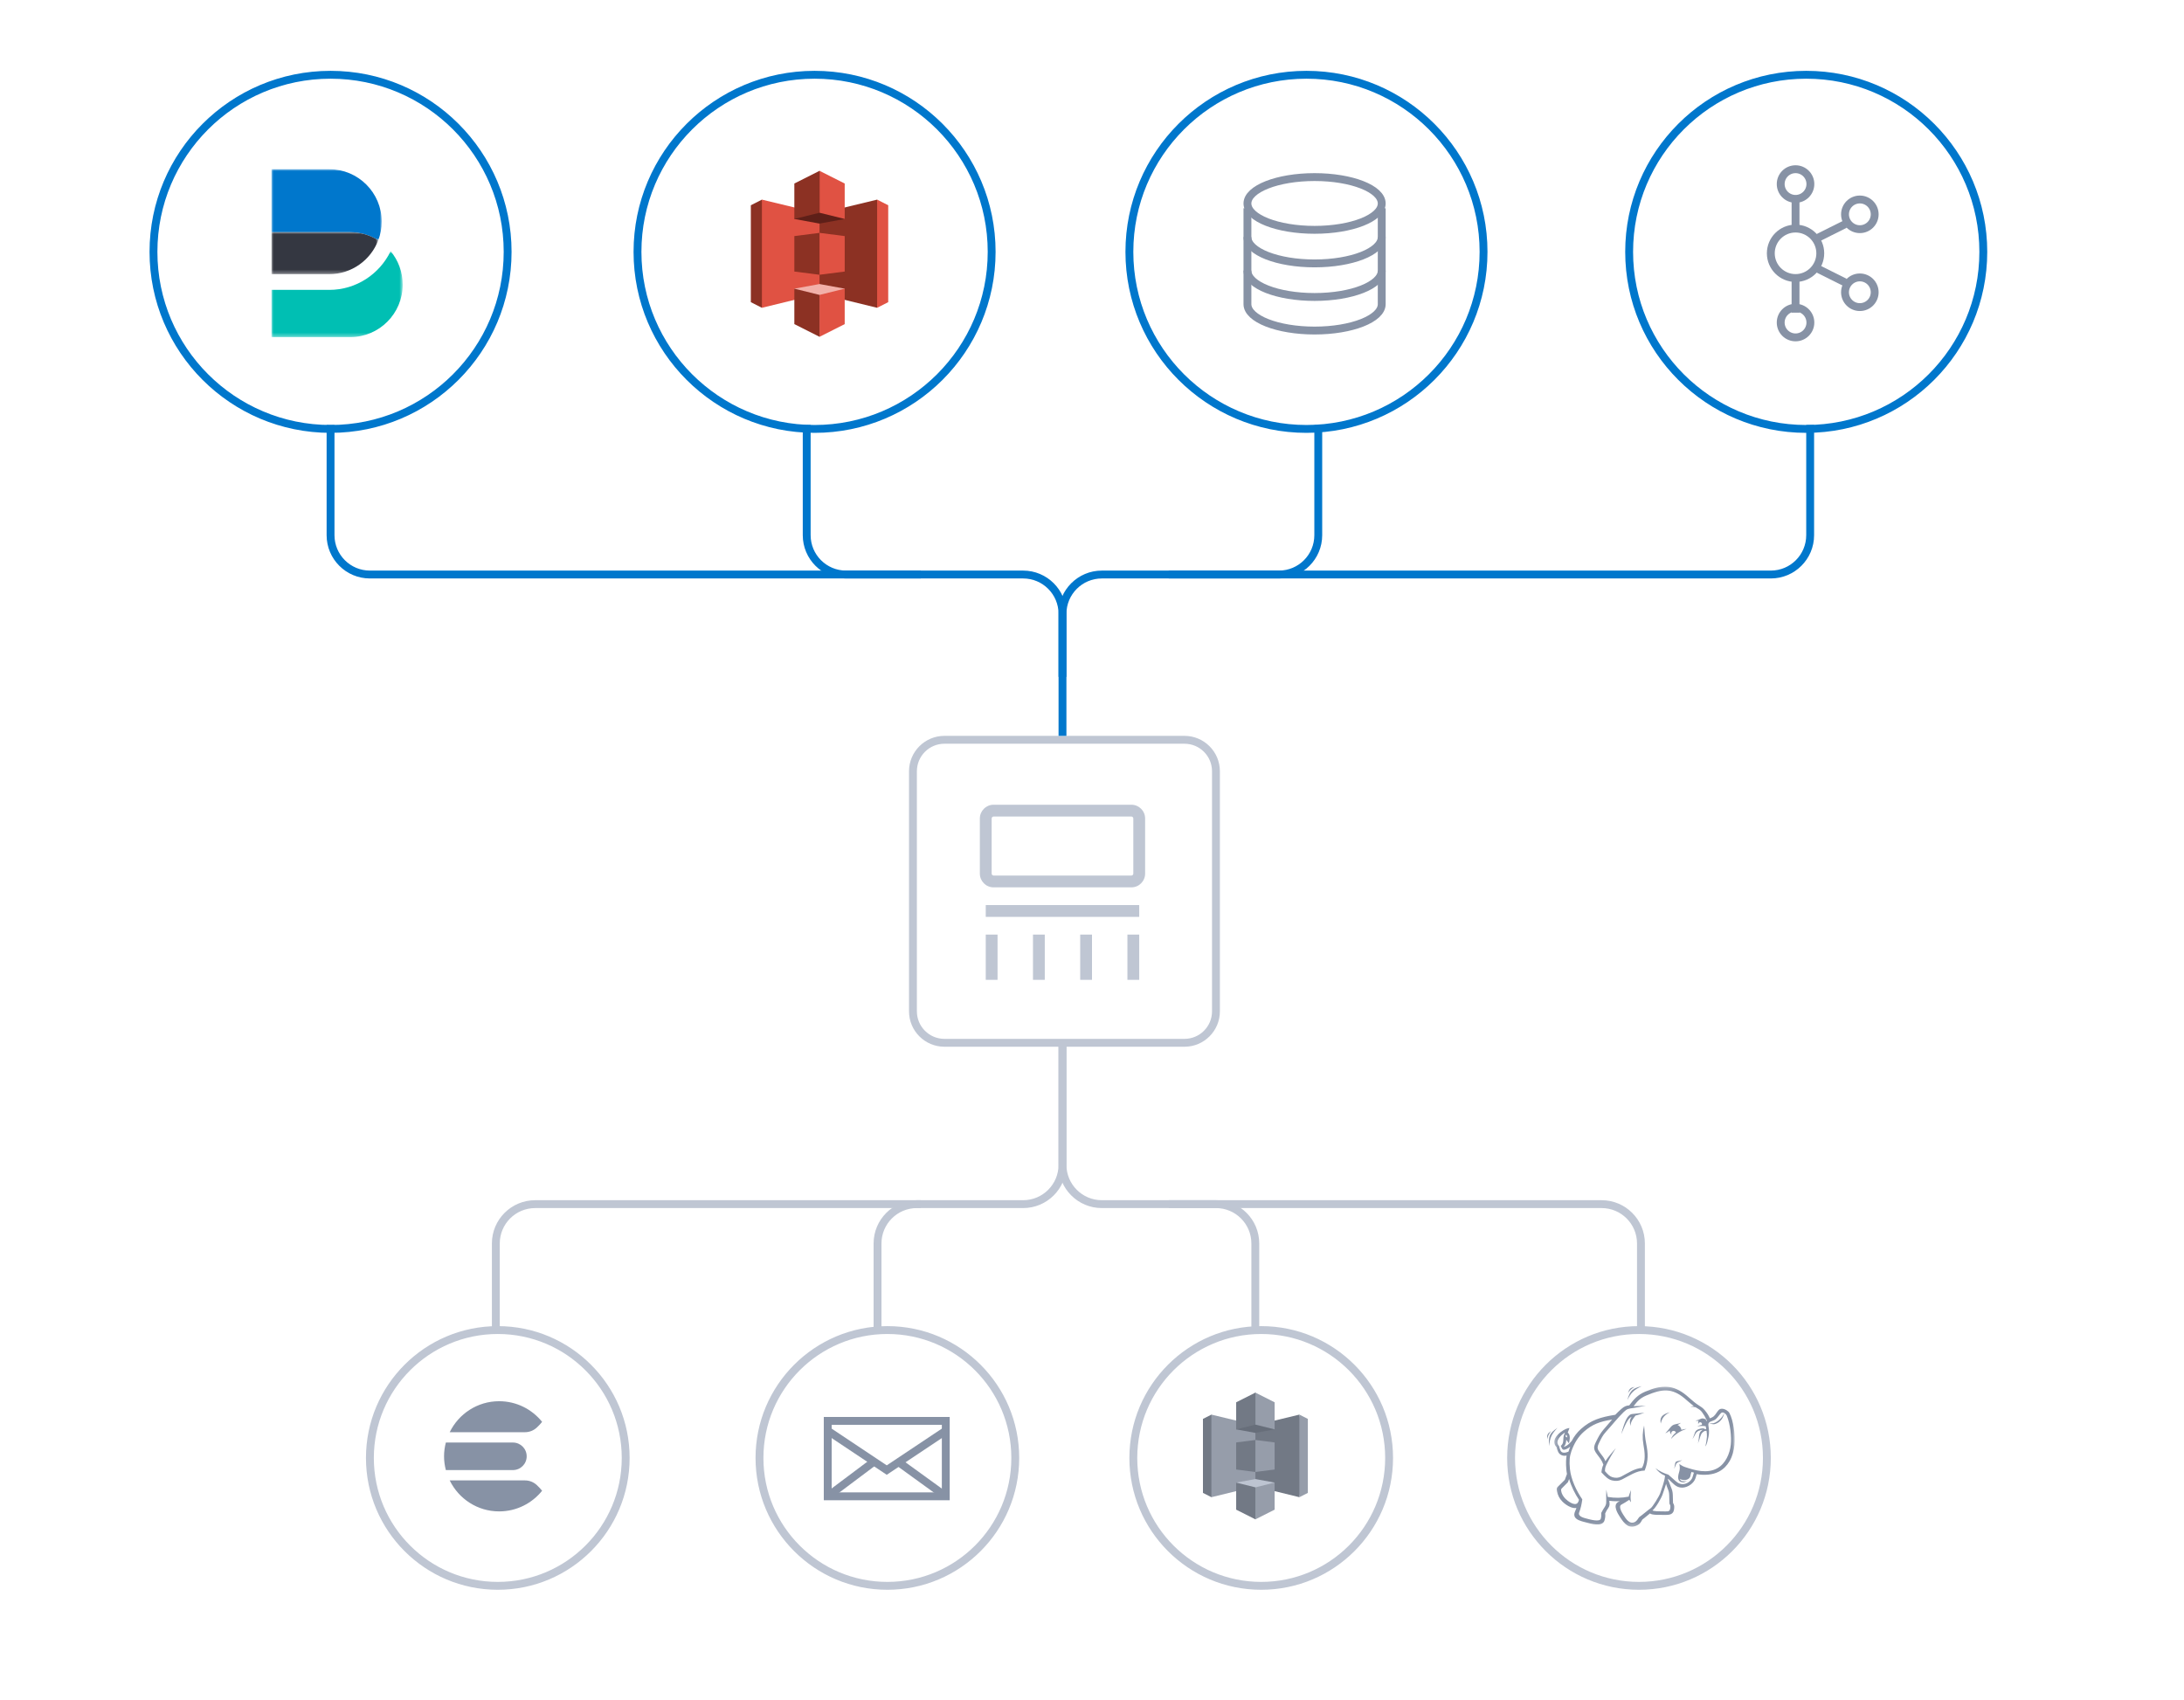 <?xml version="1.0" encoding="UTF-8"?>
<svg width="555px" height="432px" viewBox="0 0 555 432" version="1.1" xmlns="http://www.w3.org/2000/svg" xmlns:xlink="http://www.w3.org/1999/xlink">
    <!-- Generator: Sketch 55.2 (78181) - https://sketchapp.com -->
    <title>diagram-logstash-inputs</title>
    <desc>Created with Sketch.</desc>
    <defs>
        <polygon id="path-1" points="0.25 0.218 46.104 0.218 46.104 35.798 0.25 35.798"></polygon>
        <polygon id="path-3" points="0 0 28 0 28 18.072 0 18.072"></polygon>
        <polygon id="path-5" points="0 0.831 33.333 0.831 33.333 22.667 0 22.667"></polygon>
        <polygon id="path-7" points="0 0 27.117 0 27.117 10.667 0 10.667"></polygon>
    </defs>
    <g id="diagram-logstash-inputs" stroke="none" stroke-width="1" fill="none" fill-rule="evenodd">
        <path d="M126.5,404 C145.002,404 160,389.002 160,370.5 C160,351.998 145.002,337 126.5,337 C107.998,337 93,351.998 93,370.5 C93,389.002 107.998,404 126.5,404 Z M126.5,402 C109.103,402 95,387.897 95,370.5 C95,353.103 109.103,339 126.5,339 C143.897,339 158,353.103 158,370.5 C158,387.897 143.897,402 126.5,402 Z" id="Oval" fill="#BFC6D3" fill-rule="nonzero" transform="translate(126.5, 370.5) scale(1, -1) translate(-126.5, -370.5) "></path>
        <path d="M225.5,404 C244.002,404 259,389.002 259,370.5 C259,351.998 244.002,337 225.5,337 C206.998,337 192,351.998 192,370.5 C192,389.002 206.998,404 225.5,404 Z M225.5,402 C208.103,402 194,387.897 194,370.5 C194,353.103 208.103,339 225.5,339 C242.897,339 257,353.103 257,370.5 C257,387.897 242.897,402 225.5,402 Z" id="Oval" fill="#BFC6D3" fill-rule="nonzero" transform="translate(225.5, 370.5) scale(1, -1) translate(-225.5, -370.5) "></path>
        <path d="M320.5,404 C339.002,404 354,389.002 354,370.5 C354,351.998 339.002,337 320.5,337 C301.998,337 287,351.998 287,370.5 C287,389.002 301.998,404 320.5,404 Z M320.5,402 C303.103,402 289,387.897 289,370.5 C289,353.103 303.103,339 320.5,339 C337.897,339 352,353.103 352,370.5 C352,387.897 337.897,402 320.5,402 Z" id="Oval" fill="#BFC6D3" fill-rule="nonzero" transform="translate(320.5, 370.5) scale(1, -1) translate(-320.5, -370.5) "></path>
        <path d="M416.5,404 C435.002,404 450,389.002 450,370.5 C450,351.998 435.002,337 416.5,337 C397.998,337 383,351.998 383,370.5 C383,389.002 397.998,404 416.5,404 Z M416.5,402 C399.103,402 385,387.897 385,370.5 C385,353.103 399.103,339 416.5,339 C433.897,339 448,353.103 448,370.5 C448,387.897 433.897,402 416.5,402 Z" id="Oval" fill="#BFC6D3" fill-rule="nonzero" transform="translate(416.5, 370.5) scale(1, -1) translate(-416.5, -370.5) "></path>
        <path d="M84,110 C109.405,110 130,89.405 130,64 C130,38.595 109.405,18 84,18 C58.595,18 38,38.595 38,64 C38,89.405 58.595,110 84,110 Z M84,108 C59.699,108 40,88.301 40,64 C40,39.699 59.699,20 84,20 C108.301,20 128,39.699 128,64 C128,88.301 108.301,108 84,108 Z" id="Oval" fill="#0077CC" fill-rule="nonzero" transform="translate(84, 64) scale(1, -1) translate(-84, -64) "></path>
        <path d="M459,110 C484.405,110 505,89.405 505,64 C505,38.595 484.405,18 459,18 C433.595,18 413,38.595 413,64 C413,89.405 433.595,110 459,110 Z M459,108 C434.699,108 415,88.301 415,64 C415,39.699 434.699,20 459,20 C483.301,20 503,39.699 503,64 C503,88.301 483.301,108 459,108 Z" id="Oval" fill="#0077CC" fill-rule="nonzero" transform="translate(459, 64) scale(1, -1) translate(-459, -64) "></path>
        <path d="M332,110 C357.405,110 378,89.405 378,64 C378,38.595 357.405,18 332,18 C306.595,18 286,38.595 286,64 C286,89.405 306.595,110 332,110 Z M332,108 C307.699,108 288,88.301 288,64 C288,39.699 307.699,20 332,20 C356.301,20 376,39.699 376,64 C376,88.301 356.301,108 332,108 Z" id="Oval" fill="#0077CC" fill-rule="nonzero" transform="translate(332, 64) scale(1, -1) translate(-332, -64) "></path>
        <path d="M207,110 C232.405,110 253,89.405 253,64 C253,38.595 232.405,18 207,18 C181.595,18 161,38.595 161,64 C161,89.405 181.595,110 207,110 Z M207,108 C182.699,108 163,88.301 163,64 C163,39.699 182.699,20 207,20 C231.301,20 251,39.699 251,64 C251,88.301 231.301,108 207,108 Z" id="Oval" fill="#0077CC" fill-rule="nonzero" transform="translate(207, 64) scale(1, -1) translate(-207, -64) "></path>
        <path d="M240,187 L301,187 C305.971,187 310,191.029 310,196 L310,257 C310,261.971 305.971,266 301,266 L240,266 C235.029,266 231,261.971 231,257 L231,196 C231,191.029 235.029,187 240,187 Z M240,189 C236.134,189 233,192.134 233,196 L233,257 C233,260.866 236.134,264 240,264 L301,264 C304.866,264 308,260.866 308,257 L308,196 C308,192.134 304.866,189 301,189 L240,189 Z" id="Rectangle" fill="#BFC6D3" fill-rule="nonzero" transform="translate(270.5, 226.5) scale(1, -1) translate(-270.5, -226.5) "></path>
        <path d="M222,265 L222,287 C222,293.075 226.925,298 233,298 L260,298 C264.971,298 269,302.029 269,307 L269,338 L271,338 L271,307 C271,300.925 266.075,296 260,296 L233,296 C228.029,296 224,291.971 224,287 L224,265 L222,265 Z" id="Path-7" fill="#BFC6D3" fill-rule="nonzero" transform="translate(246.5, 301.5) scale(1, -1) translate(-246.5, -301.5) "></path>
        <path d="M318,265 L318,287 C318,291.971 313.971,296 309,296 L280,296 C273.925,296 269,300.925 269,307 L269,338 L271,338 L271,307 C271,302.029 275.029,298 280,298 L309,298 C315.075,298 320,293.075 320,287 L320,265 L318,265 Z" id="Path-8" fill="#BFC6D3" fill-rule="nonzero" transform="translate(294.5, 301.5) scale(1, -1) translate(-294.5, -301.5) "></path>
        <path d="M416,305 L416,327 C416,331.971 411.971,336 407,336 L297,336 L297,338 L407,338 C413.075,338 418,333.075 418,327 L418,305 L416,305 Z" id="Path-9" fill="#BFC6D3" fill-rule="nonzero" transform="translate(357.5, 321.5) scale(1, -1) translate(-357.5, -321.5) "></path>
        <path d="M125,305 L125,327 C125,333.075 129.925,338 136,338 L234,338 L234,336 L136,336 C131.029,336 127,331.971 127,327 L127,305 L125,305 Z" id="Path-10" fill="#BFC6D3" fill-rule="nonzero" transform="translate(179.5, 321.5) scale(1, -1) translate(-179.5, -321.5) "></path>
        <path d="M206,172 L206,144 C206,139.029 210.029,135 215,135 L260,135 C266.075,135 271,130.075 271,124 L271,108 L269,108 L269,124 C269,128.971 264.971,133 260,133 L215,133 C208.925,133 204,137.925 204,144 L204,172 L206,172 Z" id="Path-7" fill="#0077CC" fill-rule="nonzero" transform="translate(237.5, 140) scale(1, -1) translate(-237.5, -140) "></path>
        <path d="M336,187 L336,159 C336,152.925 331.075,148 325,148 L280,148 C275.029,148 271,143.971 271,139 L271,108 L269,108 L269,139 C269,145.075 273.925,150 280,150 L325,150 C329.971,150 334,154.029 334,159 L334,187 L336,187 Z" id="Path-8" fill="#0077CC" fill-rule="nonzero" transform="translate(302.5, 147.5) scale(1, -1) translate(-302.5, -147.5) "></path>
        <path d="M461,147 L461,119 C461,112.925 456.075,108 450,108 L297,108 L297,110 L450,110 C454.971,110 459,114.029 459,119 L459,147 L461,147 Z" id="Path-9" fill="#0077CC" fill-rule="nonzero" transform="translate(379, 127.5) scale(1, -1) translate(-379, -127.5) "></path>
        <path d="M85,147 L85,119 C85,114.029 89.029,110 94,110 L234,110 L234,108 L94,108 C87.925,108 83,112.925 83,119 L83,147 L85,147 Z" id="Path-10" fill="#0077CC" fill-rule="nonzero" transform="translate(158.5, 127.5) scale(1, -1) translate(-158.5, -127.5) "></path>
        <g id="Group-4" transform="translate(450, 43)" stroke="#8792A5" stroke-width="2">
            <circle id="Oval" cx="6.285" cy="21.369" r="6.285"></circle>
            <circle id="Oval" cx="6.285" cy="3.771" r="3.771"></circle>
            <circle id="Oval" cx="22.626" cy="11.467" r="3.771"></circle>
            <circle id="Oval" cx="22.626" cy="31.27" r="3.771"></circle>
            <circle id="Oval" cx="6.285" cy="38.967" r="3.771"></circle>
            <path d="M6.285,7.387 L6.285,15.084" id="Path-6"></path>
            <path d="M18.855,13.981 L11.313,17.752" id="Path-6"></path>
            <path d="M18.855,28.756 L11.313,24.985" id="Path-6"></path>
            <path d="M6.285,27.654 L6.285,36.453" id="Path-6"></path>
        </g>
        <g id="Group-3" transform="translate(317, 45)" stroke="#8792A5" stroke-width="2">
            <ellipse id="Oval" cx="17.062" cy="6.703" rx="17.062" ry="6.703"></ellipse>
            <path d="M0,7.922 L0,32.297 C0,35.999 7.639,39 17.062,39 C26.486,39 34.125,35.999 34.125,32.297 L34.125,7.922" id="Path"></path>
            <path d="M0,23.766 C0,27.468 7.639,30.469 17.062,30.469 C26.486,30.469 34.125,27.468 34.125,23.766" id="Path"></path>
            <path d="M0,15.234 C0,18.936 7.639,21.938 17.062,21.938 C26.486,21.938 34.125,18.936 34.125,15.234" id="Path"></path>
        </g>
        <g id="Group-2" transform="translate(112.842, 356.083)" fill="#8792A5">
            <path d="M0,14 C0,15.211 0.17,16.379 0.459,17.5 L17.5,17.5 C19.433,17.5 21,15.933 21,14 C21,12.067 19.433,10.5 17.5,10.5 L0.459,10.5 C0.17,11.621 0,12.789 0,14" id="Fill-1"></path>
            <path d="M23.558,6.704 C24.047,6.254 24.502,5.77 24.92,5.25 C22.353,2.053 18.419,-1.77635684e-15 14,-1.77635684e-15 C8.469,-1.77635684e-15 3.709,3.218 1.438,7.875 L20.572,7.875 C21.68,7.875 22.745,7.455 23.558,6.704" id="Fill-3"></path>
            <path d="M20.572,20.125 L1.438,20.125 C3.71,24.783 8.469,28 14,28 C18.418,28 22.353,25.948 24.92,22.75 C24.502,22.231 24.047,21.747 23.558,21.296 C22.744,20.545 21.68,20.125 20.572,20.125" id="Fill-6"></path>
        </g>
        <path d="M209.342,360.083 L241.342,360.083 L241.342,381.25 L209.342,381.25 L209.342,360.083 Z M211.342,379.25 L239.342,379.25 L239.342,362.083 L211.342,362.083 L211.342,379.25 Z" id="Rectangle" fill="#8792A5" fill-rule="nonzero"></path>
        <polygon id="Path-3" fill="#8792A5" fill-rule="nonzero" points="210.897 362.751 209.787 364.415 225.342 374.785 240.897 364.415 239.787 362.751 225.342 372.381"></polygon>
        <polygon id="Path-4" fill="#8792A5" fill-rule="nonzero" points="210.942 381.05 222.609 372.3 221.409 370.7 209.742 379.45"></polygon>
        <polygon id="Path-5" fill="#8792A5" fill-rule="nonzero" points="240.929 379.44 228.845 370.69 227.672 372.31 239.756 381.06"></polygon>
        <g id="Group-26" transform="translate(393.158, 352)">
            <path d="M0.512,15.492 C0.7,13.367 1.113,12.449 2.623,10.85 C0.729,12.184 0.257,12.791 0.512,15.492" id="Fill-1" fill="#8792A5"></path>
            <path d="M24.031,0.261 C21.781,0.813 21.12,1.205 20.372,3.813 C21.323,1.903 22.042,1.2 24.031,0.261" id="Fill-3" fill="#8792A5"></path>
            <path d="M22.242,0.423 C21.108,0.697 20.891,0.907 20.551,2.019 C21.094,1.204 21.407,0.939 22.242,0.423" id="Fill-5" fill="#8792A5"></path>
            <path d="M0.024,13.756 C0.232,12.799 0.427,12.439 1.016,11.654 C0.06,12.322 -0.065,12.596 0.024,13.756" id="Fill-7" fill="#8792A5"></path>
            <path d="M28.878,9.769 C29.118,8.706 29.544,7.682 31.194,6.89 C29.007,7.438 28.597,8.356 28.878,9.769" id="Fill-9" fill="#8792A5"></path>
            <path d="M42.673,9.525 C42.103,9.808 41.738,9.709 41.101,9.649 C41.749,9.835 42.159,10.069 42.796,9.842 C44.091,9.38 44.715,8.339 45.025,7.113 C44.518,8.141 43.736,8.999 42.673,9.525" id="Fill-11" fill="#8792A5"></path>
            <path d="M32.47,20.223 C32.42,20.544 32.35,20.941 32.3,21.262 C32.435,20.899 32.598,20.478 32.756,20.133 C32.923,19.767 33.017,19.733 33.372,19.54 C33.623,19.403 34.079,19.215 34.331,19.078 C34.072,19.122 33.609,19.217 33.35,19.26 C32.659,19.377 32.578,19.543 32.47,20.223" id="Fill-13" fill="#8792A5"></path>
            <path d="M20.667,7.866 C19.865,8.659 19.086,11.379 18.837,12.467 C19.23,11.563 20.21,9.034 20.963,8.391 C21.171,8.213 21.316,8.104 21.472,8.024 C20.934,8.928 20.973,9.152 21.162,10.363 C21.323,9.132 21.749,8.657 22.447,7.739 C23.212,7.547 23.928,7.317 24.713,7.01 C23.828,7.11 22.944,7.202 22.058,7.286 C21.314,7.356 21.195,7.344 20.667,7.866" id="Fill-15" fill="#8792A5"></path>
            <path d="M21.323,29.765 L21.323,29.765 L21.323,29.765 Z" id="Fill-17" fill="#000000"></path>
            <path d="M34.105,11.355 C34.088,11.195 34.044,11.036 33.971,10.883 C33.799,10.522 33.496,10.262 33.146,10.134 C33.464,9.964 33.776,9.786 34.02,9.565 C33.306,9.895 32.476,9.814 31.864,10.228 C31.325,10.592 30.581,11.746 30.033,12.235 C30.43,12.081 30.812,11.815 31.164,11.534 C31.166,11.742 31.211,11.954 31.307,12.154 C31.404,12.358 31.545,12.526 31.709,12.66 C31.663,12.612 31.622,12.559 31.592,12.496 C31.446,12.191 31.577,11.822 31.883,11.676 C32.19,11.53 32.559,11.661 32.705,11.967 C32.719,11.996 32.73,12.025 32.739,12.055 C32.446,12.272 32.178,12.528 31.953,12.825 C31.756,13.084 31.593,13.375 31.476,13.697 C32.518,12.461 34.031,11.528 35.452,11.128 C35.055,11.123 34.584,11.197 34.105,11.355" id="Fill-19" fill="#8792A5"></path>
            <g id="Group-23" transform="translate(1.568, 0.181)">
                <mask id="mask-2" fill="white">
                    <use xlink:href="#path-1"></use>
                </mask>
                <g id="Clip-22"></g>
                <path d="M45.109,14.946 C44.858,17.261 43.741,19.787 41.699,20.927 C39.096,22.38 36.027,21.492 33.442,20.621 C32.89,20.435 32.506,20.164 32.021,19.859 C32.153,20.453 32.213,21.083 32.037,21.677 C31.758,22.619 31.308,24.161 32.587,24.446 C33.074,24.554 33.295,24.538 33.983,24.184 C33.426,24.309 33.146,24.279 32.763,24.208 C32.417,24.144 32.233,23.924 32.136,23.664 C32.257,23.752 32.454,23.799 32.792,23.88 C33.741,24.109 34.645,23.652 34.821,22.995 C34.924,22.61 34.907,22.409 35.125,21.885 C35.321,21.945 35.524,22.001 35.733,22.051 C35.615,22.434 35.498,22.817 35.38,23.2 C35.075,24.195 33.888,24.997 32.839,24.979 C31.869,24.961 31.255,24.354 30.585,23.759 C30.124,23.348 29.68,22.956 29.24,22.567 C28.034,22.186 27.066,21.741 25.946,20.912 C26.744,21.849 27.284,22.367 28.396,22.834 C28.234,24.482 27.661,25.685 27.172,27.263 C26.951,27.976 25.205,30.835 24.722,31.114 C24.377,31.313 22.216,33.133 21.81,33.373 C21.507,33.775 21.241,34.33 20.786,34.571 C19.399,35.304 18.508,33.9 17.762,32.714 C17.422,32.174 16.479,30.618 17.301,30.182 C18.079,29.77 18.514,29.476 19.308,28.955 C19.424,29.167 19.624,29.372 19.755,29.584 C19.726,29.352 19.697,29.12 19.668,28.888 C19.616,28.468 19.618,28.126 19.652,27.702 C19.684,27.293 19.716,26.883 19.748,26.473 C19.629,26.89 19.39,27.306 19.271,27.723 C19.224,27.889 19.184,28.024 19.161,28.149 C17.381,28.513 15.613,28.535 13.832,28.218 C13.719,27.558 13.58,26.871 13.465,26.379 C13.429,26.93 13.452,28.455 13.449,29.309 C13.447,29.971 13.419,30.197 13.078,30.76 C12.758,31.287 12.623,31.407 12.176,32.297 C12.213,32.858 12.214,33.23 12.065,33.763 C11.817,34.649 9.313,33.962 8.652,33.781 C7.839,33.559 6.158,33.228 6.581,32.144 C6.953,31.19 7.189,30.183 7.37,28.848 C5.88,26.702 4.494,23.76 4.229,21.154 C4.022,19.13 4.146,17.884 4.584,16.646 C5.278,14.685 6.249,12.987 7.806,11.62 C9.907,9.776 11.872,9.036 14.947,8.568 C14.208,9.395 13.476,10.271 12.679,11.21 C11.871,12.16 11.391,13.12 10.879,14.159 C10.171,15.595 10.186,16.141 11.125,17.401 C11.934,18.488 12.37,18.977 12.723,20.039 C12.432,20.64 12.326,21.148 12.228,21.97 C13.218,23.052 13.954,23.794 14.916,24.023 C15.86,24.247 16.647,24.204 17.491,23.772 C19.366,22.814 21.1,21.576 23.215,21.526 C24.193,19.12 24.094,17.111 23.624,14.784 C23.304,13.194 23.175,11.69 23.075,10.07 C22.679,11.738 22.604,13.205 22.898,14.868 C23.253,16.87 23.529,19.083 22.542,20.844 C20.63,20.99 18.992,22.153 17.268,23.046 C16.576,23.405 15.854,23.44 15.087,23.229 C14.376,23.033 13.896,22.563 13.129,21.679 C13.117,20.79 13.317,20.381 13.725,19.577 C14.38,18.286 15.103,17.084 15.896,15.813 C14.925,16.986 14.004,17.966 13.24,19.145 C12.947,18.312 12.53,17.889 11.837,16.951 C11.161,16.036 11.09,15.635 11.596,14.575 C12.104,13.51 12.535,12.574 13.401,11.64 C14.896,10.025 16.265,8.228 17.901,6.638 C18.788,5.774 19.149,5.804 20.326,5.626 C21.391,5.464 22.43,5.261 23.515,5.009 C22.466,5.106 21.451,5.142 20.429,5.168 C20.418,5.168 20.408,5.168 20.397,5.168 C21.403,3.884 21.986,3.169 23.619,2.459 C27.64,0.713 30.195,0.524 33.353,3.179 C34.172,3.867 34.887,4.535 35.717,5.129 C35.416,5.155 35.156,5.208 34.813,5.343 C35.231,5.264 35.713,5.343 36.146,5.422 C36.268,5.501 36.393,5.578 36.521,5.653 C37.107,5.998 37.439,6.189 37.835,6.741 C38.255,7.324 38.604,7.908 38.911,8.55 C38.709,8.478 38.54,8.417 38.39,8.372 C38.279,8.322 38.158,8.288 38.03,8.276 C37.777,8.251 37.534,8.314 37.332,8.438 C37.324,8.442 37.316,8.446 37.308,8.45 C36.984,8.607 36.482,8.787 36.146,8.842 C36.317,8.901 36.696,8.923 36.875,8.852 C36.899,8.843 36.923,8.836 36.948,8.829 C36.868,8.967 36.815,9.123 36.799,9.291 C36.777,9.514 36.823,9.728 36.919,9.914 C36.919,9.915 36.919,9.916 36.92,9.916 C36.928,9.938 36.94,9.957 36.951,9.977 C36.898,9.88 36.863,9.765 36.873,9.666 C36.897,9.413 37.113,9.226 37.367,9.251 C37.62,9.275 37.807,9.502 37.783,9.755 C37.777,9.809 37.763,9.859 37.741,9.906 C37.509,9.945 37.277,10.013 37.038,10.101 L37.038,10.101 C36.885,10.158 36.728,10.222 36.567,10.293 C37.316,10.178 37.991,10.159 38.723,10.255 C38.771,10.486 38.82,10.73 38.865,10.978 C38.774,10.985 38.684,10.993 38.593,11 L38.571,11.001 C38.225,10.725 37.84,10.771 37.313,10.892 C35.711,11.257 36.088,12.156 35.351,13.51 C36.116,12.574 36.059,11.596 37.306,11.301 C37.596,11.232 37.794,11.146 37.991,11.175 C37.637,11.353 37.33,11.649 37.209,11.991 C36.867,12.957 37.079,13.772 36.703,14.674 C37.169,13.868 37.197,13.08 37.614,12.231 C37.763,11.926 38.318,11.438 38.659,11.431 C38.753,11.429 38.846,11.427 38.939,11.424 C39.021,11.962 39.072,12.495 39.039,12.937 C38.981,13.745 38.772,14.943 38.646,15.401 C39.068,14.859 39.26,13.71 39.446,12.902 C39.638,12.06 39.59,11.05 39.421,10.146 C39.189,8.905 40.467,9.107 41.209,8.522 C41.754,8.092 42.13,7.406 42.63,6.919 C43.126,6.437 43.906,7.146 44.101,7.617 C44.947,9.664 45.333,12.883 45.109,14.946 L45.109,14.946 Z M28.956,23.504 L28.956,23.504 L29.083,23.52 L28.956,23.504 Z M29.452,27.744 C29.473,28.475 29.494,29.206 29.514,29.937 C29.748,30.347 29.785,30.435 29.743,30.902 C29.659,31.857 29.34,31.92 28.501,31.906 C28.12,31.899 26.603,31.892 26.218,31.859 C25.674,31.812 25.369,31.763 25.202,31.639 C26.057,31.012 27.51,28.421 27.793,27.53 C28.092,26.587 28.42,25.765 28.664,24.894 C28.776,25.258 28.864,25.619 29.027,26.005 C29.3,26.652 29.433,27.051 29.452,27.744 L29.452,27.744 Z M6.513,28.967 C6.449,29.234 6.375,29.494 6.219,29.703 C5.486,30.683 3.623,29.244 3.083,28.693 C2.493,28.091 2.099,27.378 2.005,26.709 C1.937,26.222 2.003,26.21 2.343,25.865 C2.802,25.4 3.261,24.935 3.719,24.471 C3.82,24.203 3.921,23.935 4.021,23.667 C4.564,25.545 5.488,27.389 6.513,28.941 C6.513,28.95 6.513,28.958 6.513,28.967 L6.513,28.967 Z M1.842,16.459 C1.667,16.094 1.568,15.735 1.44,15.273 C0.261,14.051 2.024,12.438 2.984,11.859 C2.845,12.158 2.747,12.384 2.679,12.617 C2.387,13.626 2.812,14.527 1.895,15.259 C2.326,16.127 2.306,16.474 3.308,16.072 C3.694,15.917 4.013,15.7 4.297,15.444 C4.161,15.794 4.036,16.156 3.917,16.529 C3.898,16.591 3.879,16.653 3.86,16.715 C3.144,17.019 2.202,17.211 1.842,16.459 L1.842,16.459 Z M3.18,12.577 C3.195,12.519 3.212,12.463 3.229,12.406 C3.473,12.548 3.537,12.806 3.564,13.154 C3.418,13.008 3.302,12.909 3.114,12.931 C3.13,12.807 3.151,12.688 3.18,12.577 L3.18,12.577 Z M39.061,8.876 C39.026,8.902 38.992,8.93 38.96,8.959 C38.902,8.822 38.818,8.699 38.713,8.596 C38.784,8.594 38.856,8.591 38.93,8.59 C38.974,8.684 39.018,8.779 39.061,8.876 L39.061,8.876 Z M45.852,10.616 C45.632,9.225 45.266,7.874 44.758,6.903 C44.696,6.784 44.603,6.664 44.486,6.549 C44.234,6.3 43.861,6.065 43.475,5.932 L43.396,6.162 L43.475,5.932 C43.066,5.792 42.635,5.763 42.293,5.942 C42.205,5.988 42.122,6.048 42.048,6.123 C41.827,6.348 41.64,6.62 41.453,6.894 C41.245,7.198 41.035,7.504 40.785,7.717 C40.495,7.966 40.131,8.116 39.789,8.254 C39.638,7.891 39.466,7.559 39.27,7.246 C39.036,6.873 38.769,6.523 38.476,6.173 C38.236,5.888 38.003,5.673 37.75,5.481 L37.604,5.672 L37.75,5.481 C37.497,5.288 37.238,5.125 36.937,4.936 C36.127,4.429 35.439,3.825 34.736,3.209 C34.417,2.929 34.094,2.646 33.779,2.386 C32.106,1.007 30.545,0.338 28.876,0.232 C27.218,0.128 25.468,0.584 23.401,1.454 L23.401,1.454 C22.404,1.873 21.663,2.37 21.018,2.966 C20.402,3.536 19.878,4.194 19.304,4.959 C18.969,4.983 18.672,5.033 18.369,5.154 C18.035,5.287 17.7,5.503 17.297,5.859 L17.456,6.039 L17.297,5.859 C17.012,6.11 16.738,6.364 16.474,6.62 C16.227,6.859 15.987,7.102 15.751,7.347 C13.869,7.649 12.336,7.983 10.963,8.515 C9.56,9.059 8.322,9.807 7.051,10.934 C6.531,11.395 6.082,11.881 5.689,12.397 C5.302,12.903 4.971,13.435 4.681,13.996 C4.426,14.278 4.172,14.562 3.896,14.811 C3.627,15.053 3.34,15.256 3.019,15.38 L3.02,15.381 C2.833,15.452 2.755,15.494 2.747,15.492 C2.737,15.486 2.732,15.457 2.718,15.401 C3.176,14.961 3.253,14.318 3.295,13.677 C3.351,13.744 3.404,13.826 3.459,13.911 C3.52,14.005 3.583,14.102 3.658,14.196 L3.971,14.591 L4.081,14.099 L3.846,14.047 L4.081,14.099 C4.173,13.686 4.242,13.136 4.134,12.659 L3.899,12.712 L4.134,12.659 C4.065,12.35 3.921,12.074 3.671,11.879 C3.695,11.816 3.718,11.759 3.74,11.702 C3.819,11.501 3.9,11.295 3.968,11.1 L4.104,10.714 L3.7,10.784 C3.163,10.877 2.008,11.511 1.195,12.355 C0.893,12.669 0.633,13.015 0.463,13.379 C0.286,13.757 0.206,14.152 0.275,14.549 C0.335,14.895 0.508,15.234 0.823,15.555 C0.88,15.786 0.933,15.987 0.99,16.168 C1.055,16.374 1.124,16.558 1.212,16.739 C1.448,17.232 1.826,17.532 2.262,17.672 C2.613,17.785 3.002,17.79 3.382,17.707 C3.308,18.137 3.261,18.587 3.242,19.078 C3.219,19.721 3.242,20.43 3.313,21.253 L3.553,21.233 L3.313,21.253 C3.328,21.434 3.351,21.633 3.382,21.849 C3.408,22.033 3.439,22.214 3.472,22.394 C3.401,22.588 3.33,22.782 3.258,22.977 C3.148,23.278 3.037,23.58 2.926,23.881 C2.682,24.122 2.438,24.364 2.195,24.605 C1.968,24.83 1.74,25.055 1.513,25.281 C1.494,25.299 1.417,25.373 1.348,25.44 C0.887,25.883 0.796,25.972 0.926,26.752 C1.007,27.23 1.164,27.715 1.409,28.182 C1.636,28.613 1.939,29.032 2.329,29.423 C2.815,29.911 3.612,30.516 4.446,30.833 C4.922,31.014 5.414,31.102 5.875,31.028 C5.851,31.099 5.828,31.17 5.803,31.241 C5.73,31.442 5.649,31.643 5.559,31.839 L5.778,31.939 L5.559,31.839 C4.994,33.08 5.575,33.727 6.478,34.14 C6.93,34.345 7.467,34.485 7.965,34.615 C8.067,34.642 8.169,34.668 8.298,34.703 C8.889,34.863 9.91,35.156 10.842,35.215 C11.86,35.279 12.778,35.069 13.024,34.156 C13.121,33.794 13.178,33.516 13.201,33.245 C13.222,32.993 13.214,32.738 13.184,32.423 C13.474,31.782 13.598,31.599 13.809,31.289 C13.851,31.228 13.901,31.154 13.917,31.131 C14.144,30.794 14.251,30.555 14.289,30.285 C14.326,30.025 14.295,29.766 14.248,29.37 C14.244,29.334 14.236,29.275 14.227,29.205 C14.822,29.281 15.41,29.322 15.994,29.326 C16.29,29.328 16.587,29.319 16.883,29.304 C16.807,29.343 16.733,29.381 16.652,29.422 C16.616,29.441 16.579,29.46 16.541,29.479 C15.756,29.883 15.723,30.649 15.969,31.436 C16.191,32.147 16.647,32.872 16.934,33.313 C17.536,34.241 18.11,35.026 18.807,35.453 C19.537,35.9 20.371,35.953 21.447,35.37 C21.995,35.074 22.168,34.772 22.401,34.364 C22.472,34.24 22.55,34.104 22.638,33.97 C22.864,33.82 23.427,33.356 23.98,32.899 C24.168,32.743 24.356,32.588 24.569,32.415 C24.715,32.523 24.891,32.598 25.104,32.649 C25.382,32.715 25.712,32.745 26.107,32.773 C26.403,32.795 27.368,32.795 27.991,32.794 C28.184,32.794 28.344,32.794 28.44,32.795 L28.441,32.554 L28.44,32.795 C29.083,32.798 29.603,32.765 29.995,32.542 C30.414,32.305 30.662,31.885 30.716,31.131 C30.74,30.797 30.744,30.591 30.697,30.379 L30.462,30.431 L30.697,30.379 C30.654,30.183 30.569,30.004 30.424,29.742 C30.416,29.416 30.406,29.091 30.398,28.765 C30.389,28.42 30.379,28.074 30.37,27.728 C30.359,27.321 30.314,26.991 30.232,26.665 C30.15,26.342 30.033,26.031 29.876,25.658 C29.77,25.406 29.684,25.174 29.6,24.946 L29.6,24.945 L29.377,25.028 L29.376,25.028 L29.6,24.945 C29.465,24.582 29.332,24.229 29.146,23.851 C29.159,23.778 29.171,23.699 29.182,23.616 C29.302,23.731 29.422,23.846 29.541,23.961 L30.07,24.471 C30.474,24.86 30.843,25.213 31.276,25.469 C31.724,25.733 32.228,25.887 32.88,25.856 C33.564,25.824 34.294,25.536 34.896,25.092 C35.478,24.662 35.946,24.083 36.141,23.441 C36.197,23.256 36.253,23.07 36.31,22.885 C36.355,22.737 36.4,22.589 36.445,22.441 C37.402,22.603 38.431,22.656 39.424,22.551 C40.382,22.451 41.308,22.207 42.106,21.781 C43.28,21.154 44.16,20.232 44.792,19.137 L44.792,19.137 C45.499,17.913 45.895,16.47 46.045,14.986 C46.166,13.795 46.1,12.177 45.852,10.616 L45.852,10.616 Z" id="Fill-21" fill="#8792A5" mask="url(#mask-2)"></path>
            </g>
            <path d="M38.539,10.195 C38.556,10.222 38.576,10.246 38.596,10.268 C38.576,10.246 38.556,10.222 38.539,10.195" id="Fill-24" fill="#8792A5"></path>
        </g>
        <g id="Storage-Content-Delivery_AmazonS3" transform="translate(305.342, 353.583)" fill-rule="nonzero">
            <polygon id="Path" fill="#727985" points="2.502 5.902 0.352 6.997 0.352 25.798 2.502 26.892 7.778 16.378"></polygon>
            <polygon id="Path" fill="#969DAA" points="13.681 24.156 2.502 26.892 2.502 5.902 13.681 8.599 18.957 16.417"></polygon>
            <polygon id="Path" fill="#727985" points="13.681 24.156 24.86 26.892 26.775 16.651 24.86 5.902 13.681 8.599"></polygon>
            <polygon id="Path" fill="#969DAA" points="24.86 5.902 27.009 6.997 27.009 25.798 24.86 26.892"></polygon>
            <polygon id="Path" fill="#727985" points="8.795 19.856 13.681 20.482 17.55 16.417 13.681 12.352 8.795 12.977"></polygon>
            <polygon id="Path" fill="#676E7A" points="18.566 9.655 13.681 10.554 8.795 9.655 13.681 0.313"></polygon>
            <polygon id="Path" fill="#BDC4D1" points="18.566 23.179 13.681 22.28 8.795 23.179 13.681 32.521"></polygon>
            <polygon id="Path" fill="#969DAA" points="18.566 9.655 13.681 8.443 13.681 0.313 18.566 2.775"></polygon>
            <polygon id="Path" fill="#727985" points="8.795 9.655 13.681 8.443 13.681 0.313 8.795 2.775"></polygon>
            <polygon id="Path" fill="#969DAA" points="13.681 32.521 18.566 30.058 18.566 23.179 13.681 24.39"></polygon>
            <polygon id="Path" fill="#727985" points="13.681 32.521 8.795 30.058 8.795 23.179 13.681 24.39"></polygon>
            <polygon id="Path" fill="#969DAA" points="18.566 19.856 13.681 20.482 13.681 12.352 18.566 12.977"></polygon>
        </g>
        <g id="Group-10" transform="translate(69, 43)">
            <g id="Group-3">
                <mask id="mask-4" fill="white">
                    <use xlink:href="#path-3"></use>
                </mask>
                <g id="Clip-2"></g>
                <path d="M27.117,18.072 C27.679,16.599 28,15.004 28,13.333 C28,5.969 22.031,0 14.667,0 L-0,0 L-0,16 L20,16 C22.62,16 25.056,16.767 27.117,18.072" id="Fill-1" fill="#0077CC" mask="url(#mask-4)"></path>
            </g>
            <g id="Group-6" transform="translate(0, 20)">
                <mask id="mask-6" fill="white">
                    <use xlink:href="#path-5"></use>
                </mask>
                <g id="Clip-5"></g>
                <path d="M30.269,0.831 C27.467,6.639 21.536,10.667 14.667,10.667 L0,10.667 L0,22.667 L20,22.667 C27.363,22.667 33.333,16.697 33.333,9.334 C33.333,6.102 32.183,3.139 30.269,0.831" id="Fill-4" fill="#00BFB3" mask="url(#mask-6)"></path>
            </g>
            <g id="Group-9" transform="translate(0, 16)">
                <mask id="mask-8" fill="white">
                    <use xlink:href="#path-7"></use>
                </mask>
                <g id="Clip-8"></g>
                <path d="M27.117,2.072 C25.056,0.767 22.62,0 20,0 L-0,0 L-0,10.667 L14.667,10.667 C20.36,10.667 25.204,7.093 27.117,2.072" id="Fill-7" fill="#343741" mask="url(#mask-8)"></path>
            </g>
        </g>
        <g id="Storage-Content-Delivery_AmazonS3" transform="translate(190.342, 43)" fill-rule="nonzero">
            <polygon id="Path" fill="#8C3123" points="3.276 7.73 0.461 9.163 0.461 33.786 3.276 35.219 10.187 21.449"></polygon>
            <polygon id="Path" fill="#E05243" points="17.917 31.636 3.276 35.219 3.276 7.73 17.917 11.262 24.827 21.5"></polygon>
            <polygon id="Path" fill="#8C3123" points="17.917 31.636 32.557 35.219 35.065 21.807 32.557 7.73 17.917 11.262"></polygon>
            <polygon id="Path" fill="#E05243" points="32.557 7.73 35.373 9.163 35.373 33.786 32.557 35.219"></polygon>
            <polygon id="Path" fill="#8C3123" points="11.518 26.005 17.917 26.824 22.985 21.5 17.917 16.176 11.518 16.995"></polygon>
            <polygon id="Path" fill="#5E1F18" points="24.315 12.644 17.917 13.821 11.518 12.644 17.917 0.41"></polygon>
            <polygon id="Path" fill="#F2B0A9" points="24.315 30.356 17.917 29.179 11.518 30.356 17.917 42.59"></polygon>
            <polygon id="Path" fill="#E05243" points="24.315 12.644 17.917 11.057 17.917 0.41 24.315 3.635"></polygon>
            <polygon id="Path" fill="#8C3123" points="11.518 12.644 17.917 11.057 17.917 0.41 11.518 3.635"></polygon>
            <polygon id="Path" fill="#E05243" points="17.917 42.59 24.315 39.365 24.315 30.356 17.917 31.943"></polygon>
            <polygon id="Path" fill="#8C3123" points="17.917 42.59 11.518 39.365 11.518 30.356 17.917 31.943"></polygon>
            <polygon id="Path" fill="#E05243" points="24.315 26.005 17.917 26.824 17.917 16.176 24.315 16.995"></polygon>
        </g>
        <path d="M252.5,204.5 L287.5,204.5 C289.433,204.5 291,206.067 291,208 L291,222 C291,223.933 289.433,225.5 287.5,225.5 L252.5,225.5 C250.567,225.5 249,223.933 249,222 L249,208 C249,206.067 250.567,204.5 252.5,204.5 Z M252.5,207.5 C252.224,207.5 252,207.724 252,208 L252,222 C252,222.276 252.224,222.5 252.5,222.5 L287.5,222.5 C287.776,222.5 288,222.276 288,222 L288,208 C288,207.724 287.776,207.5 287.5,207.5 L252.5,207.5 Z" id="Rectangle" fill="#BFC6D3" fill-rule="nonzero"></path>
        <polygon id="Path-2" fill="#BFC6D3" fill-rule="nonzero" points="250.5 233 289.5 233 289.5 230 250.5 230"></polygon>
        <polygon id="Path-11" fill="#BFC6D3" fill-rule="nonzero" points="250.5 237.5 250.5 249 253.5 249 253.5 237.5"></polygon>
        <polygon id="Path-11" fill="#BFC6D3" fill-rule="nonzero" points="286.5 237.5 286.5 249 289.5 249 289.5 237.5"></polygon>
        <polygon id="Path-11" fill="#BFC6D3" fill-rule="nonzero" points="274.5 237.5 274.5 249 277.5 249 277.5 237.5"></polygon>
        <polygon id="Path-11" fill="#BFC6D3" fill-rule="nonzero" points="262.5 237.5 262.5 249 265.5 249 265.5 237.5"></polygon>
    </g>
</svg>